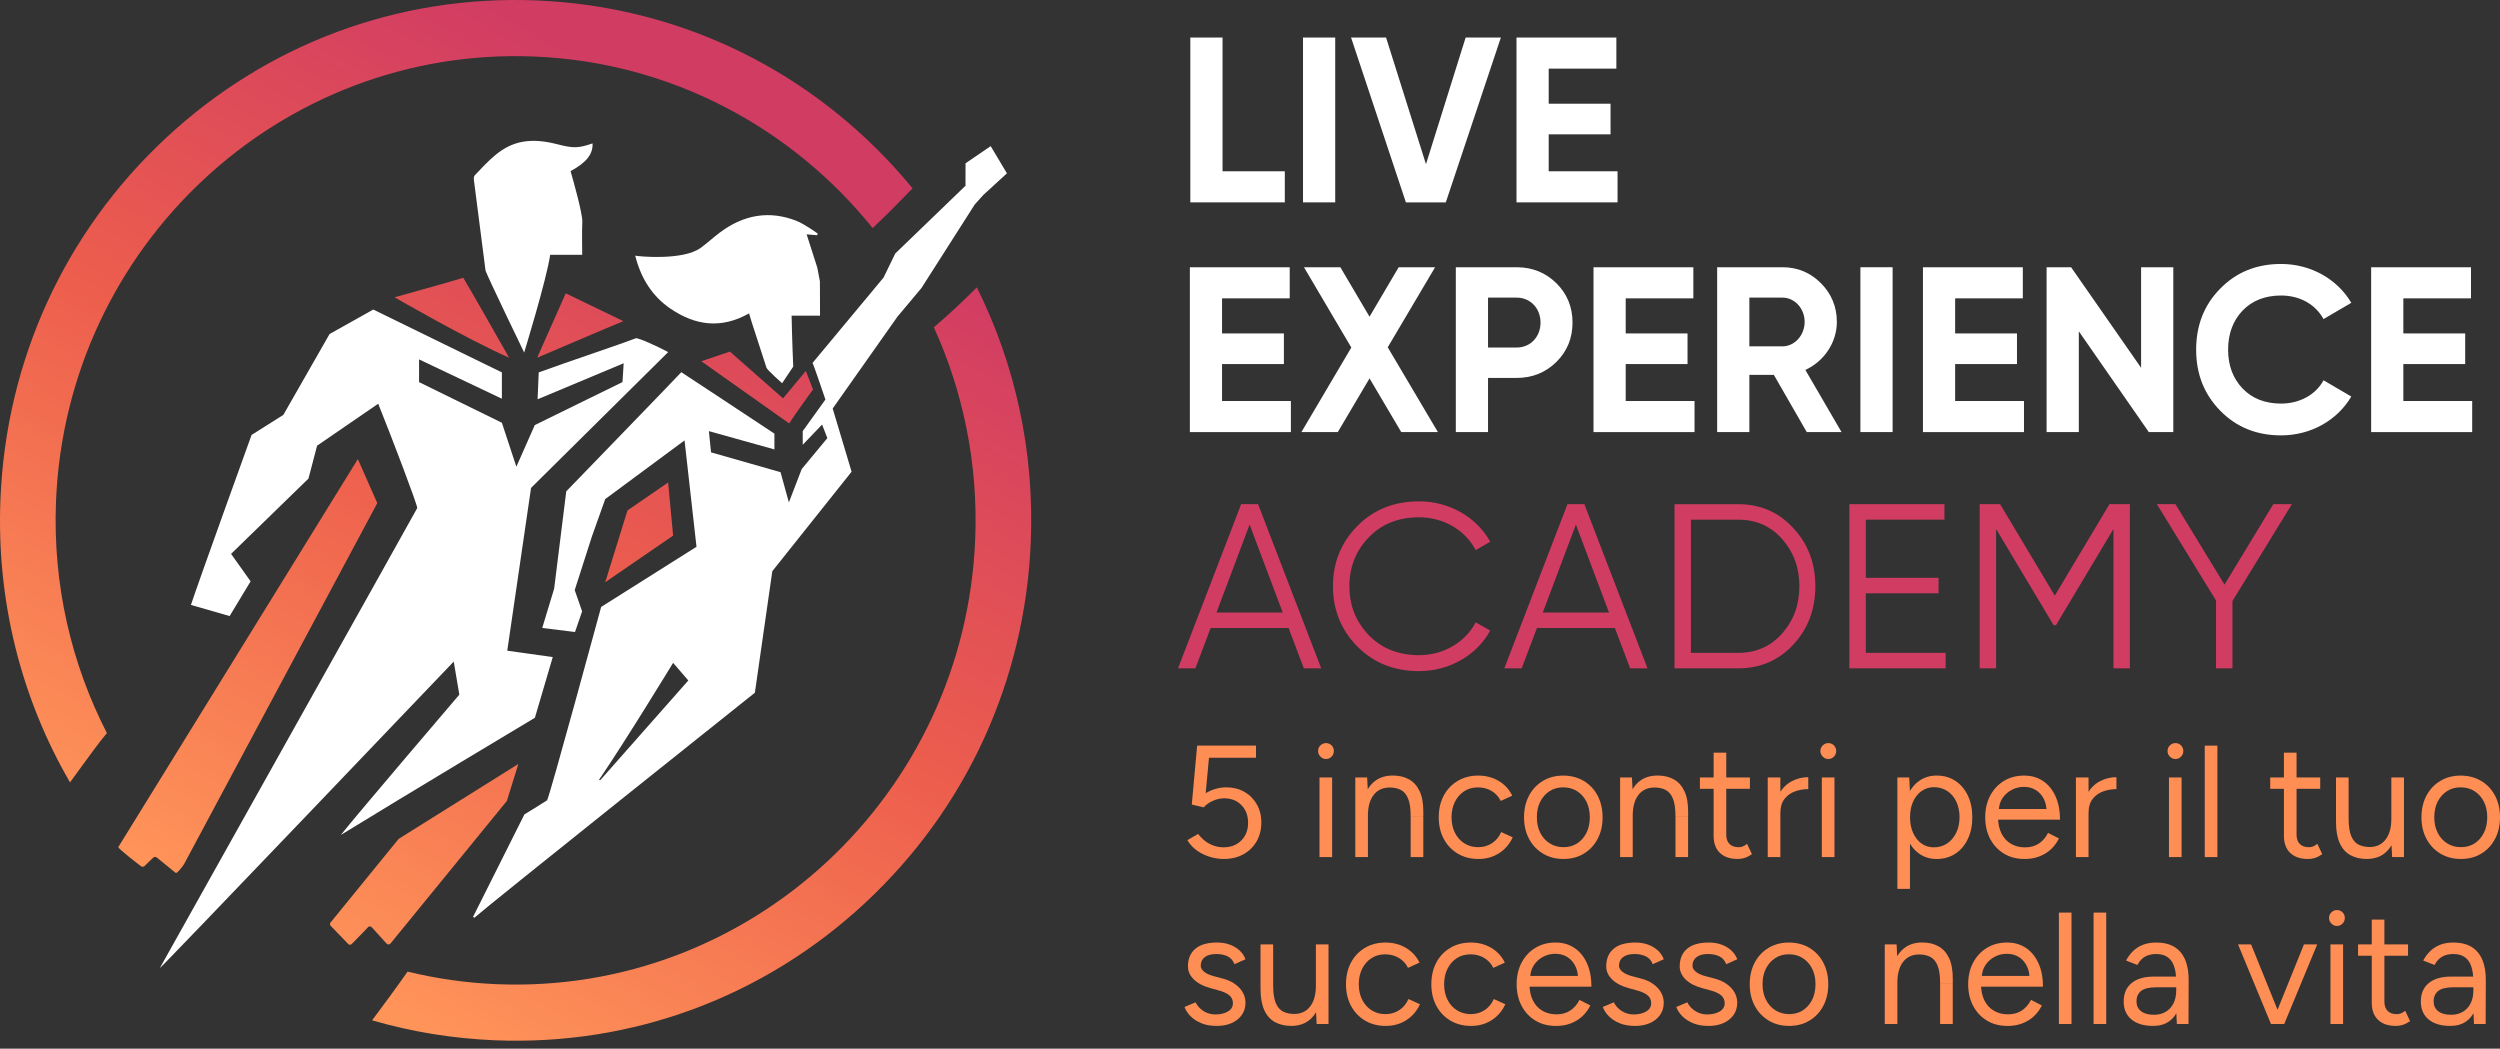 <?xml version="1.0" encoding="UTF-8"?> <svg xmlns="http://www.w3.org/2000/svg" width="267" height="112" viewBox="0 0 267 112" fill="none"><rect x="0" y="0" width="267" height="112" fill="#333333" stroke="none"/><path d="M63.284 15.316C61.761 15.832 61.269 15.852 59.544 15.412C58.319 15.099 57.091 14.918 55.821 15.142C53.567 15.539 52.182 17.188 50.711 18.715C50.612 18.817 50.585 19.045 50.61 19.204L51.857 28.909C52.199 29.833 55.981 37.65 55.981 37.65C55.981 37.65 58.387 29.813 58.761 27.21H62.179C62.179 25.994 62.14 24.841 62.191 23.694C62.231 22.837 61.222 19.254 60.937 18.278C62.649 17.344 63.338 16.458 63.284 15.316Z" fill="white"></path><path d="M71.637 32.984C74.228 34.737 76.979 35.172 79.998 33.471C80.278 34.479 81.246 37.317 81.861 39.272C81.942 39.53 83.531 40.928 83.531 40.928L84.717 39.153C84.717 39.153 84.587 36.135 84.543 33.712H87.579C87.579 32.438 87.567 30.046 87.567 30.046L87.289 28.589C87.289 28.589 86.555 26.287 86.149 25.028C86.614 25.067 86.939 25.095 87.261 25.122C87.286 25.062 87.333 24.943 87.333 24.943C87.333 24.943 85.894 23.915 85.096 23.6C82.146 22.428 79.398 22.947 76.881 24.834C76.174 25.363 75.527 25.974 74.809 26.488C72.912 27.846 68.158 27.387 67.841 27.302C68.451 29.733 69.664 31.648 71.637 32.987V32.984Z" fill="white"></path><path d="M71.356 37.603C70.407 37.079 68.138 36.038 67.904 36.13C66.369 36.729 60.697 38.616 57.536 39.771L57.415 42.644L66.608 38.795L66.482 40.806L57.115 45.398L55.147 49.846L53.601 45.15L44.756 40.811V38.383L53.601 42.584V39.773L49.893 37.961L39.864 33.059L35.199 35.673L30.261 44.31L26.868 46.451C26.868 46.451 21.176 62.197 20.392 64.606C21.983 65.066 24.523 65.796 24.523 65.796L26.764 62.088L24.678 59.155L32.943 51.114L33.865 47.598C33.865 47.598 38.184 44.628 40.393 43.118C41.825 46.669 44.65 54.094 44.559 54.263C43.936 55.438 17.382 102.791 17.07 103.39C17.163 103.437 48.459 70.655 48.459 70.655L49.057 74.187C49.057 74.187 38.159 86.946 36.397 89.176C42.977 85.125 57.127 76.657 57.127 76.657L59.034 70.176L54.175 69.496L56.716 52.108C63.357 45.537 71.064 37.911 71.364 37.6L71.356 37.603Z" fill="white"></path><path d="M105.807 15.606L103.12 17.439L103.115 19.838L95.613 27.074L94.363 29.647L86.777 38.763C86.853 38.82 88.155 42.669 88.155 42.669L85.731 46.044V47.504L87.798 45.341L88.361 46.791L85.623 50.094L84.252 53.657L83.362 50.429L75.938 48.311L75.709 46.044L82.707 47.998V46.312C79.661 44.298 73.48 40.208 72.762 39.751C72.54 40.024 60.476 52.475 60.476 52.475L59.184 62.868L57.912 67.065L61.411 67.499L62.169 65.296L61.379 63.022L63.212 57.308L64.637 53.302L73.109 47.035L74.386 58.395L64.204 64.82C64.204 64.82 58.633 85.337 58.424 85.476C57.632 85.997 56.008 86.976 56.008 86.976L50.523 97.919C50.523 97.919 50.612 97.986 50.654 98.021C52.371 96.501 80.621 73.981 80.621 73.981L82.483 61.003L90.95 50.38L88.93 43.63C91.722 39.679 95.856 33.809 95.856 33.809L98.41 30.764L104.097 21.847L105.012 20.828L107.539 18.512L105.809 15.614L105.807 15.606ZM73.512 72.674C73.512 72.674 67.25 79.769 64.115 83.313C64.108 83.32 64.079 83.31 63.965 83.3C66.896 78.994 71.888 70.792 71.888 70.792L73.515 72.677L73.512 72.674Z" fill="white"></path><path d="M93.196 24.36C94.66 22.986 96.068 21.559 97.463 20.116C96.843 19.358 96.201 18.616 95.536 17.888C85.561 6.977 71.974 0.642 57.28 0.046C42.583 -0.55 28.536 4.665 17.727 14.732C6.915 24.797 0.639 38.51 0.046 53.342C-0.383 64.09 2.218 74.492 7.476 83.559C7.914 82.948 8.357 82.339 8.807 81.736C9.654 80.606 10.481 79.394 11.416 78.294C7.626 70.909 5.626 62.468 5.98 53.583C7.07 26.267 29.975 4.936 57.041 6.036C71.696 6.629 84.606 13.684 93.199 24.36H93.196Z" fill="url(#paint0_linear_304_7423)"></path><path d="M99.734 34.953C102.861 41.822 104.475 49.51 104.153 57.566C103.065 84.882 80.16 106.211 53.094 105.113C49.807 104.979 46.611 104.52 43.528 103.768C42.308 105.518 41.038 107.229 39.781 108.915C39.766 108.933 39.751 108.95 39.739 108.97C43.961 110.197 48.358 110.919 52.858 111.103C67.555 111.699 81.602 106.484 92.411 96.417C103.22 86.35 109.5 72.637 110.09 57.807C110.469 48.264 108.461 38.996 104.328 30.692C102.849 32.165 101.326 33.605 99.736 34.953H99.734Z" fill="url(#paint1_linear_304_7423)"></path><path d="M57.369 38.206C57.369 38.206 65.356 34.782 66.573 34.3C64.612 33.347 60.42 31.328 60.42 31.328L57.366 38.206H57.369Z" fill="url(#paint2_linear_304_7423)"></path><path d="M49.475 29.666C47.728 30.2 42.751 31.578 42.138 31.75C42.372 31.879 49.657 36.111 54.377 38.206C54.214 37.898 49.51 29.657 49.475 29.666Z" fill="url(#paint3_linear_304_7423)"></path><path d="M42.549 89.625L35.305 98.52C35.219 98.627 35.224 98.781 35.32 98.88C35.723 99.3 36.757 100.375 37.185 100.817C37.288 100.927 37.46 100.927 37.566 100.817C38.538 99.834 39.06 99.288 39.308 99.022C39.414 98.908 39.594 98.91 39.7 99.027L41.294 100.783C41.392 100.892 41.562 100.899 41.67 100.8C41.685 100.785 41.707 100.76 41.722 100.745L54.133 85.54L55.361 81.589L42.625 89.561C42.598 89.578 42.573 89.6 42.551 89.625H42.549Z" fill="url(#paint4_linear_304_7423)"></path><path d="M18.763 93.223L16.745 91.584C16.629 91.49 16.465 91.498 16.359 91.602L15.441 92.488C15.34 92.585 15.185 92.598 15.069 92.518C14.941 92.429 12.555 90.596 12.638 90.462L38.218 49.029L40.295 53.732L19.661 92.282C19.572 92.441 18.903 93.338 18.763 93.223Z" fill="url(#paint5_linear_304_7423)"></path><path d="M86.831 41.596L86.066 39.614L83.627 42.545L77.953 37.548C77.953 37.548 75.983 38.204 74.897 38.579C78.091 40.841 81.187 43.031 84.284 45.224C84.961 44.159 86.831 41.596 86.831 41.596Z" fill="url(#paint6_linear_304_7423)"></path><path d="M71.357 51.527L67.014 54.512L64.637 62.182L71.888 57.203L71.357 51.527Z" fill="url(#paint7_linear_304_7423)"></path><path d="M130.515 42.828H137.867V46.148H127.078V28.544H137.742V31.864H130.515V35.611H137.119V38.882H130.515V42.83V42.828Z" fill="white"></path><path d="M153.566 46.145H149.653L146.265 40.411L142.877 46.145H138.99L144.321 37.116L139.263 28.541H143.15L146.265 33.823L149.38 28.541H153.268L148.209 37.091L153.566 46.145Z" fill="white"></path><path d="M161.988 28.541C163.658 28.541 165.078 29.12 166.225 30.252C167.371 31.385 167.945 32.793 167.945 34.452C167.945 36.111 167.371 37.521 166.225 38.651C165.078 39.783 163.658 40.362 161.988 40.362H158.922V46.145H155.482V28.541H161.985H161.988ZM161.988 37.116C163.459 37.116 164.529 35.959 164.529 34.452C164.529 32.944 163.459 31.787 161.988 31.787H158.922V37.119H161.988V37.116Z" fill="white"></path><path d="M173.624 42.828H180.976V46.148H170.187V28.544H180.85V31.864H173.624V35.611H180.228V38.882H173.624V42.83V42.828Z" fill="white"></path><path d="M192.961 46.145L189.447 40.034H186.831V46.145H183.392V28.541H190.37C191.989 28.541 193.359 29.12 194.481 30.252C195.603 31.385 196.176 32.768 196.176 34.377C196.176 36.565 194.831 38.576 192.813 39.508L196.676 46.148H192.963L192.961 46.145ZM186.831 31.785V36.99H190.37C191.666 36.99 192.737 35.807 192.737 34.375C192.737 32.942 191.666 31.785 190.37 31.785H186.831Z" fill="white"></path><path d="M198.691 28.541H202.131V46.145H198.691V28.541Z" fill="white"></path><path d="M208.809 42.828H216.161V46.148H205.372V28.544H216.036V31.864H208.809V35.611H215.413V38.882H208.809V42.83V42.828Z" fill="white"></path><path d="M228.668 28.541H232.108V46.145H229.492L222.017 35.383V46.145H218.577V28.541H221.193L228.668 39.279V28.541Z" fill="white"></path><path d="M237.115 43.858C235.395 42.098 234.549 39.935 234.549 37.345C234.549 34.755 235.395 32.567 237.115 30.831C238.835 29.07 241.003 28.191 243.619 28.191C246.783 28.191 249.625 29.8 251.118 32.341L248.153 34.077C247.282 32.492 245.612 31.561 243.619 31.561C241.923 31.561 240.553 32.09 239.507 33.17C238.486 34.251 237.962 35.634 237.962 37.345C237.962 39.056 238.486 40.412 239.507 41.494C240.553 42.575 241.923 43.103 243.619 43.103C245.612 43.103 247.332 42.147 248.153 40.613L251.118 42.349C249.622 44.889 246.807 46.498 243.619 46.498C241.003 46.498 238.835 45.619 237.115 43.858Z" fill="white"></path><path d="M256.677 42.828H264.029V46.148H253.239V28.544H263.903V31.864H256.677V35.611H263.281V38.882H256.677V42.83V42.828Z" fill="white"></path><path d="M130.565 18.293H137.218V21.613H127.127V4.009H130.567V18.293H130.565Z" fill="white"></path><path d="M139.162 4.009H142.601V21.613H139.162V4.009Z" fill="white"></path><path d="M150.15 21.613L144.294 4.009H148.032L152.294 17.538L156.531 4.009H160.293L154.412 21.613H150.15Z" fill="white"></path><path d="M165.401 18.293H172.753V21.613H161.963V4.009H172.627V7.329H165.401V11.077H172.005V14.347H165.401V18.296V18.293Z" fill="white"></path><path d="M139.25 71.378L137.621 67.07H129.297L127.668 71.378H125.813L132.557 53.844H134.361L141.105 71.378H139.25ZM129.925 65.416H136.994L133.458 56.022L129.922 65.416H129.925Z" fill="#D13C63"></path><path d="M144.968 69.049C143.238 67.296 142.36 65.14 142.36 62.61C142.36 60.079 143.238 57.926 144.968 56.173C146.698 54.42 148.905 53.543 151.562 53.543C154.795 53.543 157.679 55.222 159.158 57.852L157.603 58.753C156.501 56.625 154.168 55.247 151.562 55.247C149.382 55.247 147.576 55.947 146.198 57.375C144.82 58.803 144.117 60.531 144.117 62.61C144.117 64.688 144.818 66.416 146.198 67.844C147.579 69.272 149.382 69.972 151.562 69.972C154.17 69.972 156.501 68.594 157.603 66.466L159.158 67.343C157.728 69.972 154.795 71.676 151.562 71.676C148.905 71.676 146.698 70.799 144.968 69.046V69.049Z" fill="#D13C63"></path><path d="M174.099 71.378L172.47 67.07H164.146L162.517 71.378H160.662L167.406 53.844H169.209L175.954 71.378H174.099ZM164.773 65.416H171.842L168.306 56.022L164.771 65.416H164.773Z" fill="#D13C63"></path><path d="M185.606 53.844C187.988 53.844 189.969 54.695 191.521 56.399C193.101 58.078 193.879 60.156 193.879 62.612C193.879 65.068 193.101 67.147 191.521 68.85C189.966 70.529 187.986 71.38 185.606 71.38H178.837V53.846H185.606V53.844ZM185.606 69.727C187.535 69.727 189.09 69.051 190.318 67.673C191.546 66.295 192.173 64.616 192.173 62.612C192.173 60.608 191.546 58.929 190.318 57.551C189.09 56.173 187.535 55.498 185.606 55.498H180.592V69.727H185.606Z" fill="#D13C63"></path><path d="M199.269 69.724H207.793V71.378H197.515V53.844H207.667V55.498H199.269V61.711H207.04V63.364H199.269V69.727V69.724Z" fill="#D13C63"></path><path d="M227.472 53.844V71.378H225.718V56.498L219.576 66.769H219.326L213.184 56.498V71.378H211.43V53.844H213.61L219.451 63.613L225.292 53.844H227.472Z" fill="#D13C63"></path><path d="M244.77 53.844L238.426 64.189V71.378H236.672V64.139L230.356 53.844H232.337L237.575 62.436L242.789 53.844H244.77Z" fill="#D13C63"></path><path d="M130.7 91.739C130.227 91.739 129.747 91.666 129.26 91.525C128.773 91.383 128.31 91.165 127.88 90.869C127.447 90.574 127.09 90.196 126.81 89.73L127.956 89.067C128.35 89.566 128.776 89.928 129.236 90.154C129.696 90.38 130.173 90.494 130.668 90.494C131.443 90.494 132.075 90.254 132.562 89.772C133.049 89.29 133.296 88.659 133.296 87.877C133.296 87.095 133.059 86.476 132.587 85.99C132.114 85.503 131.497 85.26 130.734 85.26C130.318 85.26 129.91 85.354 129.504 85.54C129.1 85.727 128.785 85.957 128.561 86.228L127.282 85.923L127.855 79.632H134.139V80.924H129.12L128.766 84.716C129.081 84.522 129.428 84.371 129.809 84.256C130.19 84.142 130.579 84.088 130.97 84.088C131.689 84.088 132.329 84.246 132.89 84.564C133.451 84.882 133.893 85.324 134.221 85.89C134.545 86.457 134.71 87.11 134.71 87.845C134.71 88.58 134.538 89.293 134.196 89.876C133.854 90.46 133.382 90.916 132.781 91.244C132.181 91.572 131.487 91.739 130.7 91.739Z" fill="#FF8E55"></path><path d="M141.615 81.063C141.391 81.063 141.194 80.978 141.024 80.807C140.854 80.636 140.771 80.44 140.771 80.211C140.771 79.973 140.854 79.772 141.024 79.608C141.192 79.444 141.388 79.362 141.615 79.362C141.841 79.362 142.05 79.444 142.213 79.608C142.375 79.772 142.456 79.973 142.456 80.211C142.456 80.45 142.375 80.636 142.213 80.807C142.05 80.976 141.851 81.063 141.615 81.063ZM140.923 91.535V83.035H142.272V91.535H140.923Z" fill="#FF8E55"></path><path d="M144.747 91.535V83.034H146.009L146.093 84.599V91.535H144.744H144.747ZM150.659 87.182C150.659 86.342 150.564 85.701 150.374 85.26C150.182 84.817 149.919 84.514 149.582 84.351C149.245 84.187 148.863 84.105 148.435 84.105C147.695 84.105 147.119 84.368 146.708 84.894C146.297 85.421 146.093 86.166 146.093 87.129H145.436C145.436 86.235 145.564 85.463 145.825 84.817C146.083 84.172 146.459 83.678 146.954 83.337C147.449 82.997 148.044 82.828 148.74 82.828C149.437 82.828 149.978 82.963 150.468 83.228C150.957 83.494 151.339 83.916 151.614 84.495C151.89 85.073 152.02 85.833 152.01 86.772V87.179H150.662L150.659 87.182ZM150.659 91.535V87.182H152.008V91.535H150.659Z" fill="#FF8E55"></path><path d="M157.903 91.739C157.071 91.739 156.336 91.55 155.696 91.17C155.056 90.79 154.557 90.266 154.197 89.598C153.838 88.93 153.658 88.16 153.658 87.286C153.658 86.412 153.836 85.642 154.19 84.974C154.544 84.306 155.041 83.782 155.681 83.402C156.321 83.022 157.052 82.833 157.871 82.833C158.69 82.833 159.404 83.02 160.044 83.395C160.683 83.77 161.173 84.296 161.51 84.977L160.28 85.538C160.056 85.083 159.729 84.731 159.303 84.475C158.875 84.219 158.388 84.093 157.836 84.093C157.285 84.093 156.801 84.229 156.38 84.5C155.959 84.773 155.627 85.148 155.386 85.63C155.145 86.111 155.024 86.665 155.024 87.286C155.024 87.907 155.145 88.463 155.386 88.942C155.627 89.424 155.964 89.802 156.397 90.072C156.83 90.345 157.32 90.479 157.871 90.479C158.422 90.479 158.912 90.338 159.345 90.055C159.778 89.772 160.105 89.374 160.329 88.865L161.559 89.427C161.222 90.152 160.735 90.718 160.093 91.128C159.453 91.535 158.722 91.739 157.903 91.739Z" fill="#FF8E55"></path><path d="M166.98 91.739C166.161 91.739 165.432 91.55 164.798 91.17C164.163 90.79 163.666 90.266 163.306 89.598C162.947 88.93 162.768 88.16 162.768 87.286C162.768 86.412 162.945 85.642 163.299 84.974C163.653 84.306 164.148 83.782 164.78 83.402C165.415 83.022 166.136 82.833 166.946 82.833C167.755 82.833 168.51 83.025 169.143 83.402C169.778 83.782 170.272 84.306 170.624 84.974C170.978 85.642 171.156 86.414 171.156 87.286C171.156 88.158 170.978 88.93 170.624 89.598C170.27 90.266 169.78 90.79 169.15 91.17C168.52 91.55 167.797 91.739 166.978 91.739H166.98ZM166.98 90.479C167.541 90.479 168.031 90.343 168.446 90.072C168.862 89.802 169.19 89.427 169.431 88.95C169.672 88.473 169.792 87.919 169.792 87.284C169.792 86.648 169.672 86.094 169.431 85.617C169.19 85.14 168.855 84.768 168.429 84.495C168.004 84.224 167.509 84.088 166.948 84.088C166.387 84.088 165.912 84.224 165.491 84.495C165.071 84.768 164.738 85.14 164.497 85.617C164.256 86.094 164.136 86.648 164.136 87.284C164.136 87.919 164.256 88.46 164.497 88.94C164.738 89.422 165.076 89.799 165.509 90.07C165.942 90.343 166.431 90.477 166.982 90.477L166.98 90.479Z" fill="#FF8E55"></path><path d="M173.028 91.535V83.034H174.29L174.374 84.599V91.535H173.026H173.028ZM178.941 87.182C178.941 86.342 178.845 85.701 178.655 85.26C178.463 84.817 178.2 84.514 177.863 84.351C177.526 84.187 177.145 84.105 176.716 84.105C175.976 84.105 175.4 84.368 174.989 84.894C174.578 85.421 174.374 86.166 174.374 87.129H173.717C173.717 86.235 173.845 85.463 174.106 84.817C174.364 84.172 174.741 83.678 175.235 83.337C175.73 82.997 176.325 82.828 177.022 82.828C177.718 82.828 178.259 82.963 178.749 83.228C179.238 83.494 179.62 83.916 179.895 84.495C180.171 85.073 180.301 85.833 180.292 86.772V87.179H178.943L178.941 87.182ZM178.941 91.535V87.182H180.289V91.535H178.941Z" fill="#FF8E55"></path><path d="M181.551 84.242V83.035H186.891V84.242H181.551ZM185.594 91.739C184.775 91.739 184.14 91.522 183.689 91.093C183.239 90.663 183.015 90.055 183.015 89.275V80.385H184.364V89.141C184.364 89.571 184.479 89.903 184.708 90.134C184.937 90.368 185.262 90.482 185.678 90.482C185.813 90.482 185.943 90.462 186.074 90.422C186.202 90.383 186.374 90.283 186.588 90.124L187.11 91.229C186.817 91.423 186.554 91.555 186.317 91.629C186.081 91.704 185.84 91.739 185.594 91.739Z" fill="#FF8E55"></path><path d="M188.795 91.535V83.035H190.143V91.535H188.795ZM189.536 86.928C189.536 86.01 189.71 85.265 190.057 84.693C190.404 84.122 190.852 83.695 191.396 83.419C191.939 83.141 192.515 83.002 193.123 83.002V84.276C192.628 84.276 192.154 84.358 191.701 84.522C191.246 84.686 190.872 84.957 190.581 85.329C190.288 85.704 190.143 86.213 190.143 86.859L189.538 86.926L189.536 86.928Z" fill="#FF8E55"></path><path d="M195.264 81.063C195.04 81.063 194.843 80.978 194.673 80.807C194.503 80.636 194.42 80.44 194.42 80.211C194.42 79.973 194.503 79.772 194.673 79.608C194.84 79.444 195.037 79.362 195.264 79.362C195.49 79.362 195.699 79.444 195.862 79.608C196.024 79.772 196.105 79.973 196.105 80.211C196.105 80.45 196.024 80.636 195.862 80.807C195.699 80.976 195.5 81.063 195.264 81.063ZM194.572 91.535V83.035H195.921V91.535H194.572Z" fill="#FF8E55"></path><path d="M202.64 94.934V83.035H203.903L203.986 84.599V94.934H202.638H202.64ZM206.836 91.739C206.127 91.739 205.507 91.552 204.975 91.177C204.442 90.802 204.028 90.278 203.738 89.605C203.445 88.932 203.3 88.158 203.3 87.286C203.3 86.414 203.445 85.625 203.738 84.957C204.031 84.289 204.442 83.767 204.975 83.392C205.509 83.017 206.129 82.831 206.836 82.831C207.589 82.831 208.25 83.017 208.824 83.392C209.397 83.767 209.842 84.289 210.162 84.957C210.482 85.625 210.642 86.402 210.642 87.286C210.642 88.17 210.482 88.932 210.162 89.605C209.842 90.281 209.395 90.805 208.824 91.177C208.25 91.552 207.589 91.739 206.836 91.739ZM206.533 90.497C207.06 90.497 207.529 90.36 207.94 90.09C208.351 89.819 208.676 89.439 208.917 88.95C209.158 88.463 209.279 87.907 209.279 87.284C209.279 86.66 209.163 86.104 208.934 85.617C208.703 85.13 208.381 84.751 207.965 84.477C207.549 84.207 207.077 84.07 206.55 84.07C206.056 84.07 205.615 84.207 205.229 84.477C204.843 84.751 204.537 85.128 204.318 85.617C204.099 86.104 203.991 86.66 203.991 87.284C203.991 87.907 204.099 88.463 204.318 88.95C204.537 89.436 204.838 89.817 205.219 90.09C205.6 90.363 206.038 90.497 206.533 90.497Z" fill="#FF8E55"></path><path d="M216.2 91.739C215.381 91.739 214.655 91.55 214.028 91.17C213.398 90.79 212.908 90.266 212.554 89.598C212.2 88.93 212.022 88.16 212.022 87.286C212.022 86.412 212.2 85.642 212.554 84.974C212.908 84.306 213.395 83.782 214.02 83.402C214.643 83.022 215.359 82.833 216.168 82.833C216.978 82.833 217.635 83.03 218.206 83.419C218.779 83.809 219.222 84.358 219.537 85.061C219.852 85.764 220.009 86.591 220.009 87.542H213.053L213.391 87.254C213.391 87.934 213.511 88.518 213.752 89.004C213.993 89.491 214.333 89.864 214.771 90.117C215.209 90.373 215.708 90.499 216.269 90.499C216.865 90.499 217.367 90.358 217.778 90.075C218.189 89.792 218.503 89.417 218.73 88.952L219.891 89.548C219.677 89.99 219.394 90.375 219.04 90.705C218.686 91.033 218.27 91.289 217.792 91.47C217.315 91.652 216.784 91.741 216.2 91.741V91.739ZM213.472 86.673L213.117 86.402H218.929L218.575 86.69C218.575 86.146 218.469 85.677 218.255 85.279C218.041 84.882 217.755 84.577 217.396 84.361C217.037 84.145 216.621 84.038 216.149 84.038C215.676 84.038 215.253 84.145 214.842 84.361C214.431 84.577 214.102 84.88 213.848 85.269C213.595 85.659 213.469 86.129 213.469 86.673H213.472Z" fill="#FF8E55"></path><path d="M221.707 91.535V83.035H223.055V91.535H221.707ZM222.448 86.928C222.448 86.01 222.622 85.265 222.969 84.693C223.316 84.122 223.764 83.695 224.308 83.419C224.852 83.141 225.427 83.002 226.035 83.002V84.276C225.541 84.276 225.066 84.358 224.613 84.522C224.158 84.686 223.784 84.957 223.493 85.329C223.201 85.704 223.055 86.213 223.055 86.859L222.45 86.926L222.448 86.928Z" fill="#FF8E55"></path><path d="M232.337 81.063C232.113 81.063 231.916 80.978 231.746 80.807C231.577 80.636 231.493 80.44 231.493 80.211C231.493 79.973 231.577 79.772 231.746 79.608C231.914 79.444 232.111 79.362 232.337 79.362C232.563 79.362 232.772 79.444 232.935 79.608C233.097 79.772 233.178 79.973 233.178 80.211C233.178 80.45 233.097 80.636 232.935 80.807C232.772 80.976 232.573 81.063 232.337 81.063ZM231.645 91.535V83.035H232.994V91.535H231.645Z" fill="#FF8E55"></path><path d="M235.469 91.535V79.635H236.817V91.535H235.469Z" fill="#FF8E55"></path><path d="M242.459 84.242V83.035H247.799V84.242H242.459ZM246.502 91.739C245.683 91.739 245.048 91.522 244.598 91.093C244.147 90.663 243.923 90.055 243.923 89.275V80.385H245.272V89.141C245.272 89.571 245.387 89.903 245.616 90.134C245.845 90.368 246.17 90.482 246.586 90.482C246.721 90.482 246.852 90.462 246.982 90.422C247.11 90.383 247.282 90.283 247.496 90.124L248.018 91.229C247.725 91.423 247.462 91.555 247.226 91.629C246.989 91.704 246.748 91.739 246.502 91.739Z" fill="#FF8E55"></path><path d="M249.484 87.385V83.032H250.832V87.385H249.484ZM250.832 87.385C250.832 88.225 250.928 88.865 251.117 89.307C251.309 89.749 251.575 90.052 251.917 90.216C252.259 90.38 252.645 90.462 253.071 90.462C253.802 90.462 254.37 90.196 254.781 89.662C255.192 89.131 255.396 88.388 255.396 87.435H256.053C256.053 88.331 255.923 89.101 255.667 89.747C255.409 90.392 255.035 90.887 254.547 91.227C254.06 91.567 253.46 91.736 252.754 91.736C252.102 91.736 251.531 91.602 251.036 91.336C250.542 91.07 250.16 90.646 249.89 90.062C249.621 89.479 249.486 88.721 249.486 87.793V87.385H250.834H250.832ZM255.48 91.532L255.396 89.968V83.032H256.745V91.532H255.482H255.48Z" fill="#FF8E55"></path><path d="M262.825 91.739C262.006 91.739 261.277 91.55 260.642 91.17C260.008 90.79 259.511 90.266 259.151 89.598C258.792 88.93 258.613 88.16 258.613 87.286C258.613 86.412 258.79 85.642 259.144 84.974C259.498 84.306 259.993 83.782 260.625 83.402C261.26 83.022 261.981 82.833 262.791 82.833C263.6 82.833 264.355 83.025 264.988 83.402C265.623 83.782 266.117 84.306 266.469 84.974C266.823 85.642 267 86.414 267 87.286C267 88.158 266.823 88.93 266.469 89.598C266.115 90.266 265.625 90.79 264.995 91.17C264.365 91.55 263.642 91.739 262.823 91.739H262.825ZM262.825 90.479C263.386 90.479 263.876 90.343 264.291 90.072C264.707 89.802 265.035 89.427 265.276 88.95C265.517 88.473 265.637 87.919 265.637 87.284C265.637 86.648 265.517 86.094 265.276 85.617C265.035 85.14 264.7 84.768 264.274 84.495C263.849 84.224 263.354 84.088 262.793 84.088C262.232 84.088 261.757 84.224 261.336 84.495C260.916 84.768 260.583 85.14 260.342 85.617C260.101 86.094 259.981 86.648 259.981 87.284C259.981 87.919 260.101 88.46 260.342 88.94C260.583 89.422 260.921 89.799 261.354 90.07C261.787 90.343 262.276 90.477 262.827 90.477L262.825 90.479Z" fill="#FF8E55"></path><path d="M129.942 109.568C129.324 109.568 128.785 109.474 128.325 109.288C127.865 109.102 127.481 108.853 127.171 108.548C126.861 108.242 126.64 107.907 126.507 107.544L127.685 107.05C127.877 107.435 128.163 107.748 128.544 107.987C128.926 108.225 129.346 108.344 129.806 108.344C130.333 108.344 130.778 108.24 131.138 108.029C131.497 107.82 131.676 107.522 131.676 107.137C131.676 106.787 131.544 106.502 131.28 106.288C131.017 106.072 130.626 105.896 130.109 105.762L129.3 105.54C128.537 105.337 127.941 105.029 127.513 104.614C127.085 104.2 126.873 103.733 126.873 103.211C126.873 102.407 127.134 101.781 127.656 101.334C128.178 100.887 128.955 100.663 129.988 100.663C130.483 100.663 130.931 100.738 131.337 100.884C131.74 101.031 132.09 101.239 132.38 101.505C132.673 101.771 132.885 102.086 133.02 102.449L131.841 102.975C131.696 102.59 131.455 102.312 131.118 102.143C130.781 101.974 130.37 101.888 129.888 101.888C129.371 101.888 128.967 101.997 128.675 102.218C128.382 102.439 128.237 102.747 128.237 103.144C128.237 103.37 128.357 103.584 128.598 103.782C128.839 103.981 129.196 104.142 129.669 104.267L130.51 104.488C131.061 104.624 131.521 104.825 131.89 105.091C132.262 105.357 132.543 105.66 132.732 106C132.924 106.34 133.017 106.703 133.017 107.088C133.017 107.597 132.882 108.039 132.614 108.414C132.343 108.789 131.979 109.074 131.519 109.273C131.059 109.472 130.53 109.571 129.937 109.571L129.942 109.568Z" fill="#FF8E55"></path><path d="M134.624 105.215V100.862H135.972V105.215H134.624ZM135.972 105.215C135.972 106.054 136.068 106.695 136.258 107.137C136.45 107.579 136.715 107.882 137.057 108.046C137.4 108.21 137.786 108.292 138.211 108.292C138.942 108.292 139.511 108.026 139.922 107.492C140.332 106.961 140.537 106.218 140.537 105.265H141.194C141.194 106.161 141.063 106.931 140.807 107.577C140.549 108.222 140.175 108.717 139.688 109.057C139.201 109.397 138.6 109.566 137.894 109.566C137.242 109.566 136.671 109.432 136.177 109.166C135.682 108.9 135.301 108.476 135.03 107.892C134.762 107.309 134.626 106.551 134.626 105.622V105.215H135.975H135.972ZM140.62 109.362L140.537 107.798V100.862H141.885V109.362H140.623H140.62Z" fill="#FF8E55"></path><path d="M147.997 109.568C147.165 109.568 146.43 109.38 145.79 109C145.15 108.62 144.651 108.096 144.291 107.428C143.932 106.76 143.752 105.99 143.752 105.116C143.752 104.242 143.93 103.472 144.284 102.804C144.638 102.136 145.135 101.612 145.775 101.232C146.415 100.852 147.146 100.663 147.965 100.663C148.784 100.663 149.498 100.85 150.138 101.225C150.777 101.6 151.267 102.126 151.604 102.806L150.374 103.368C150.15 102.916 149.823 102.561 149.397 102.305C148.969 102.049 148.482 101.922 147.93 101.922C147.379 101.922 146.895 102.059 146.474 102.33C146.053 102.603 145.721 102.978 145.48 103.46C145.239 103.941 145.118 104.495 145.118 105.116C145.118 105.737 145.239 106.293 145.48 106.772C145.721 107.254 146.058 107.631 146.491 107.902C146.924 108.175 147.414 108.309 147.965 108.309C148.516 108.309 149.006 108.168 149.439 107.885C149.872 107.602 150.199 107.204 150.423 106.695L151.653 107.256C151.316 107.982 150.829 108.548 150.187 108.957C149.547 109.365 148.816 109.568 147.997 109.568Z" fill="#FF8E55"></path><path d="M157.111 109.568C156.279 109.568 155.544 109.38 154.904 109C154.264 108.62 153.765 108.096 153.406 107.428C153.046 106.76 152.867 105.99 152.867 105.116C152.867 104.242 153.044 103.472 153.398 102.804C153.752 102.136 154.25 101.612 154.889 101.232C155.529 100.852 156.26 100.663 157.079 100.663C157.898 100.663 158.612 100.85 159.252 101.225C159.891 101.6 160.381 102.126 160.718 102.806L159.488 103.368C159.264 102.916 158.937 102.561 158.511 102.305C158.083 102.049 157.596 101.922 157.045 101.922C156.494 101.922 156.009 102.059 155.588 102.33C155.167 102.603 154.835 102.978 154.594 103.46C154.353 103.941 154.232 104.495 154.232 105.116C154.232 105.737 154.353 106.293 154.594 106.772C154.835 107.254 155.172 107.631 155.605 107.902C156.038 108.175 156.528 108.309 157.079 108.309C157.63 108.309 158.12 108.168 158.553 107.885C158.986 107.602 159.313 107.204 159.537 106.695L160.767 107.256C160.43 107.982 159.943 108.548 159.301 108.957C158.661 109.365 157.93 109.568 157.111 109.568Z" fill="#FF8E55"></path><path d="M166.156 109.568C165.337 109.568 164.611 109.38 163.983 109C163.353 108.62 162.864 108.096 162.51 107.428C162.155 106.76 161.978 105.99 161.978 105.116C161.978 104.242 162.155 103.472 162.51 102.804C162.864 102.136 163.351 101.612 163.976 101.232C164.601 100.852 165.315 100.663 166.124 100.663C166.934 100.663 167.59 100.86 168.161 101.249C168.735 101.639 169.178 102.188 169.492 102.891C169.807 103.594 169.965 104.421 169.965 105.374H163.009L163.346 105.086C163.346 105.766 163.467 106.35 163.708 106.837C163.949 107.323 164.288 107.696 164.726 107.949C165.164 108.205 165.664 108.332 166.225 108.332C166.82 108.332 167.322 108.19 167.733 107.907C168.144 107.624 168.459 107.249 168.685 106.785L169.847 107.381C169.633 107.823 169.35 108.208 168.995 108.538C168.641 108.866 168.225 109.121 167.748 109.303C167.271 109.484 166.739 109.573 166.156 109.573V109.568ZM163.427 104.502L163.073 104.229H168.885L168.53 104.517C168.53 103.974 168.425 103.504 168.211 103.107C167.996 102.71 167.711 102.404 167.352 102.188C166.993 101.972 166.577 101.865 166.104 101.865C165.632 101.865 165.209 101.972 164.798 102.188C164.387 102.404 164.057 102.707 163.804 103.097C163.55 103.487 163.425 103.956 163.425 104.5L163.427 104.502Z" fill="#FF8E55"></path><path d="M174.612 109.568C173.995 109.568 173.456 109.474 172.996 109.288C172.536 109.102 172.152 108.853 171.842 108.548C171.532 108.242 171.31 107.907 171.177 107.544L172.356 107.05C172.548 107.435 172.833 107.748 173.215 107.987C173.596 108.225 174.017 108.344 174.477 108.344C175.004 108.344 175.449 108.24 175.808 108.029C176.167 107.82 176.347 107.522 176.347 107.137C176.347 106.787 176.214 106.502 175.951 106.288C175.688 106.072 175.296 105.896 174.78 105.762L173.97 105.54C173.207 105.337 172.612 105.029 172.184 104.614C171.756 104.2 171.544 103.733 171.544 103.211C171.544 102.407 171.805 101.781 172.327 101.334C172.848 100.887 173.626 100.663 174.659 100.663C175.154 100.663 175.602 100.738 176.008 100.884C176.411 101.031 176.76 101.239 177.051 101.505C177.344 101.771 177.555 102.086 177.691 102.449L176.512 102.975C176.367 102.59 176.126 102.312 175.789 102.143C175.451 101.974 175.041 101.888 174.558 101.888C174.042 101.888 173.638 101.997 173.345 102.218C173.052 102.439 172.907 102.747 172.907 103.144C172.907 103.37 173.028 103.584 173.269 103.782C173.51 103.981 173.867 104.142 174.339 104.267L175.181 104.488C175.732 104.624 176.192 104.825 176.561 105.091C176.933 105.357 177.213 105.66 177.403 106C177.595 106.34 177.688 106.703 177.688 107.088C177.688 107.597 177.553 108.039 177.285 108.414C177.014 108.789 176.65 109.074 176.19 109.273C175.729 109.472 175.2 109.571 174.607 109.571L174.612 109.568Z" fill="#FF8E55"></path><path d="M182.461 109.568C181.844 109.568 181.305 109.474 180.845 109.288C180.385 109.102 180.001 108.853 179.691 108.548C179.381 108.242 179.159 107.907 179.027 107.544L180.205 107.05C180.397 107.435 180.683 107.748 181.064 107.987C181.445 108.225 181.866 108.344 182.326 108.344C182.853 108.344 183.298 108.24 183.657 108.029C184.017 107.82 184.196 107.522 184.196 107.137C184.196 106.787 184.063 106.502 183.8 106.288C183.537 106.072 183.146 105.896 182.629 105.762L181.819 105.54C181.057 105.337 180.461 105.029 180.033 104.614C179.605 104.2 179.393 103.733 179.393 103.211C179.393 102.407 179.654 101.781 180.176 101.334C180.697 100.887 181.475 100.663 182.508 100.663C183.003 100.663 183.451 100.738 183.857 100.884C184.26 101.031 184.61 101.239 184.9 101.505C185.193 101.771 185.404 102.086 185.54 102.449L184.361 102.975C184.216 102.59 183.975 102.312 183.638 102.143C183.301 101.974 182.89 101.888 182.407 101.888C181.891 101.888 181.487 101.997 181.194 102.218C180.902 102.439 180.756 102.747 180.756 103.144C180.756 103.37 180.877 103.584 181.118 103.782C181.359 103.981 181.716 104.142 182.188 104.267L183.03 104.488C183.581 104.624 184.041 104.825 184.41 105.091C184.782 105.357 185.062 105.66 185.252 106C185.444 106.34 185.537 106.703 185.537 107.088C185.537 107.597 185.402 108.039 185.134 108.414C184.863 108.789 184.499 109.074 184.039 109.273C183.579 109.472 183.05 109.571 182.457 109.571L182.461 109.568Z" fill="#FF8E55"></path><path d="M191.083 109.568C190.264 109.568 189.535 109.38 188.901 109C188.266 108.62 187.769 108.096 187.409 107.428C187.05 106.76 186.871 105.99 186.871 105.116C186.871 104.242 187.048 103.472 187.402 102.804C187.756 102.136 188.251 101.612 188.883 101.232C189.518 100.852 190.239 100.663 191.049 100.663C191.858 100.663 192.613 100.852 193.246 101.232C193.878 101.612 194.375 102.136 194.727 102.804C195.081 103.472 195.259 104.244 195.259 105.116C195.259 105.987 195.081 106.76 194.727 107.428C194.373 108.096 193.883 108.62 193.253 109C192.623 109.38 191.9 109.568 191.081 109.568H191.083ZM191.083 108.309C191.644 108.309 192.134 108.173 192.55 107.902C192.965 107.631 193.293 107.256 193.534 106.78C193.775 106.303 193.895 105.749 193.895 105.113C193.895 104.478 193.775 103.924 193.534 103.447C193.293 102.97 192.958 102.598 192.532 102.325C192.107 102.054 191.612 101.917 191.051 101.917C190.49 101.917 190.015 102.054 189.594 102.325C189.174 102.598 188.841 102.97 188.6 103.447C188.359 103.924 188.239 104.478 188.239 105.113C188.239 105.749 188.359 106.29 188.6 106.77C188.841 107.251 189.179 107.629 189.612 107.9C190.045 108.173 190.534 108.307 191.085 108.307L191.083 108.309Z" fill="#FF8E55"></path><path d="M201.293 109.365V100.864H202.555L202.638 102.429V109.365H201.29H201.293ZM207.205 105.012C207.205 104.172 207.109 103.532 206.92 103.09C206.728 102.647 206.465 102.345 206.127 102.181C205.79 102.017 205.409 101.935 204.981 101.935C204.24 101.935 203.664 102.198 203.254 102.724C202.843 103.251 202.638 103.996 202.638 104.959H201.981C201.981 104.065 202.109 103.293 202.37 102.647C202.629 102.002 203.005 101.508 203.5 101.167C203.994 100.827 204.59 100.658 205.286 100.658C205.982 100.658 206.524 100.792 207.013 101.058C207.503 101.324 207.884 101.746 208.16 102.325C208.435 102.903 208.566 103.663 208.556 104.602V105.009H207.208L207.205 105.012ZM207.205 109.365V105.012H208.554V109.365H207.205Z" fill="#FF8E55"></path><path d="M214.38 109.568C213.56 109.568 212.834 109.38 212.207 109C211.577 108.62 211.087 108.096 210.733 107.428C210.379 106.76 210.202 105.99 210.202 105.116C210.202 104.242 210.379 103.472 210.733 102.804C211.087 102.136 211.575 101.612 212.2 101.232C212.825 100.852 213.538 100.663 214.348 100.663C215.157 100.663 215.814 100.86 216.385 101.249C216.958 101.639 217.401 102.188 217.716 102.891C218.031 103.594 218.189 104.421 218.189 105.374H211.233L211.57 105.086C211.57 105.766 211.69 106.35 211.931 106.837C212.173 107.323 212.512 107.696 212.95 107.949C213.388 108.205 213.888 108.332 214.449 108.332C215.044 108.332 215.546 108.19 215.957 107.907C216.368 107.624 216.683 107.249 216.909 106.785L218.07 107.381C217.856 107.823 217.573 108.208 217.219 108.538C216.865 108.866 216.449 109.121 215.972 109.303C215.494 109.484 214.963 109.573 214.38 109.573V109.568ZM211.651 104.502L211.297 104.229H217.108L216.754 104.517C216.754 103.974 216.648 103.504 216.434 103.107C216.22 102.71 215.935 102.404 215.575 102.188C215.216 101.972 214.8 101.865 214.328 101.865C213.856 101.865 213.432 101.972 213.021 102.188C212.611 102.404 212.281 102.707 212.027 103.097C211.774 103.487 211.648 103.956 211.648 104.5L211.651 104.502Z" fill="#FF8E55"></path><path d="M219.889 109.365V97.465H221.237V109.365H219.889Z" fill="#FF8E55"></path><path d="M223.594 109.365V97.465H224.943V109.365H223.594Z" fill="#FF8E55"></path><path d="M229.96 109.568C228.971 109.568 228.201 109.34 227.644 108.88C227.088 108.421 226.81 107.783 226.81 106.968C226.81 106.107 227.093 105.446 227.662 104.987C228.23 104.527 229.022 104.299 230.046 104.299H232.455V105.439H230.349C229.564 105.439 229.003 105.568 228.673 105.829C228.341 106.089 228.176 106.464 228.176 106.951C228.176 107.393 228.338 107.741 228.666 107.996C228.99 108.252 229.446 108.379 230.029 108.379C230.511 108.379 230.932 108.275 231.291 108.064C231.65 107.855 231.928 107.554 232.125 107.162C232.322 106.772 232.42 106.31 232.42 105.776H232.994C232.994 106.934 232.735 107.852 232.219 108.538C231.702 109.223 230.949 109.566 229.962 109.566L229.96 109.568ZM232.487 109.365L232.42 107.972V104.877C232.42 104.209 232.347 103.656 232.201 103.221C232.056 102.784 231.825 102.454 231.51 102.228C231.195 102.002 230.787 101.888 230.28 101.888C229.82 101.888 229.423 101.982 229.091 102.168C228.759 102.354 228.488 102.652 228.274 103.06L227.061 102.583C227.275 102.186 227.534 101.843 227.836 101.555C228.139 101.267 228.493 101.046 228.897 100.892C229.3 100.738 229.76 100.663 230.277 100.663C231.062 100.663 231.712 100.82 232.223 101.13C232.735 101.443 233.119 101.9 233.377 102.506C233.636 103.112 233.759 103.864 233.749 104.758L233.732 109.365H232.484H232.487Z" fill="#FF8E55"></path><path d="M242.543 109.365L239.022 100.865H240.419L243.857 109.365H242.543ZM242.626 109.365L246.061 100.865H247.476L243.955 109.365H242.624H242.626Z" fill="#FF8E55"></path><path d="M249.585 98.893C249.361 98.893 249.164 98.808 248.995 98.637C248.825 98.466 248.741 98.269 248.741 98.041C248.741 97.803 248.825 97.602 248.995 97.438C249.162 97.274 249.359 97.192 249.585 97.192C249.812 97.192 250.021 97.274 250.183 97.438C250.345 97.602 250.427 97.803 250.427 98.041C250.427 98.279 250.345 98.466 250.183 98.637C250.021 98.806 249.821 98.893 249.585 98.893ZM248.894 109.365V100.865H250.242V109.365H248.894Z" fill="#FF8E55"></path><path d="M251.841 102.071V100.864H257.18V102.071H251.841ZM255.884 109.568C255.064 109.568 254.43 109.352 253.979 108.923C253.529 108.493 253.305 107.885 253.305 107.105V98.215H254.653V106.971C254.653 107.4 254.769 107.733 254.998 107.964C255.227 108.198 255.552 108.312 255.967 108.312C256.103 108.312 256.233 108.292 256.364 108.252C256.491 108.213 256.664 108.113 256.878 107.954L257.399 109.059C257.107 109.253 256.843 109.385 256.607 109.459C256.371 109.534 256.13 109.568 255.884 109.568Z" fill="#FF8E55"></path><path d="M261.696 109.568C260.706 109.568 259.936 109.34 259.38 108.88C258.824 108.421 258.546 107.783 258.546 106.968C258.546 106.107 258.829 105.446 259.397 104.987C259.966 104.527 260.758 104.299 261.782 104.299H264.191V105.439H262.084C261.299 105.439 260.738 105.568 260.409 105.829C260.077 106.089 259.912 106.464 259.912 106.951C259.912 107.393 260.074 107.741 260.401 107.996C260.726 108.252 261.181 108.379 261.765 108.379C262.247 108.379 262.668 108.275 263.027 108.064C263.386 107.855 263.664 107.554 263.861 107.162C264.058 106.772 264.156 106.31 264.156 105.776H264.729C264.729 106.934 264.471 107.852 263.954 108.538C263.438 109.223 262.685 109.566 261.698 109.566L261.696 109.568ZM264.223 109.365L264.156 107.972V104.877C264.156 104.209 264.082 103.656 263.937 103.221C263.792 102.784 263.561 102.454 263.246 102.228C262.931 102.002 262.522 101.888 262.015 101.888C261.555 101.888 261.159 101.982 260.827 102.168C260.495 102.354 260.224 102.652 260.01 103.06L258.797 102.583C259.011 102.186 259.27 101.843 259.572 101.555C259.875 101.267 260.229 101.046 260.633 100.892C261.036 100.738 261.496 100.663 262.013 100.663C262.798 100.663 263.448 100.82 263.959 101.13C264.471 101.443 264.855 101.9 265.113 102.506C265.372 103.112 265.495 103.864 265.485 104.758L265.468 109.365H264.22H264.223Z" fill="#FF8E55"></path><defs><linearGradient id="paint0_linear_304_7423" x1="62.607" y1="6.18" x2="12.907" y2="91.18" gradientUnits="userSpaceOnUse"><stop stop-color="#D13C63"></stop><stop offset="0.49" stop-color="#ED5E4D"></stop><stop offset="1" stop-color="#FF9459"></stop></linearGradient><linearGradient id="paint1_linear_304_7423" x1="107.76" y1="32.582" x2="58.06" y2="117.583" gradientUnits="userSpaceOnUse"><stop stop-color="#D13C63"></stop><stop offset="0.49" stop-color="#ED5E4D"></stop><stop offset="1" stop-color="#FF9459"></stop></linearGradient><linearGradient id="paint2_linear_304_7423" x1="74.72" y1="13.262" x2="25.021" y2="98.263" gradientUnits="userSpaceOnUse"><stop stop-color="#D13C63"></stop><stop offset="0.49" stop-color="#ED5E4D"></stop><stop offset="1" stop-color="#FF9459"></stop></linearGradient><linearGradient id="paint3_linear_304_7423" x1="64.241" y1="7.136" x2="14.541" y2="92.136" gradientUnits="userSpaceOnUse"><stop stop-color="#D13C63"></stop><stop offset="0.49" stop-color="#ED5E4D"></stop><stop offset="1" stop-color="#FF9459"></stop></linearGradient><linearGradient id="paint4_linear_304_7423" x1="86.11" y1="19.922" x2="36.41" y2="104.923" gradientUnits="userSpaceOnUse"><stop stop-color="#D13C63"></stop><stop offset="0.49" stop-color="#ED5E4D"></stop><stop offset="1" stop-color="#FF9459"></stop></linearGradient><linearGradient id="paint5_linear_304_7423" x1="64.437" y1="7.25" x2="14.74" y2="92.246" gradientUnits="userSpaceOnUse"><stop stop-color="#D13C63"></stop><stop offset="0.49" stop-color="#ED5E4D"></stop><stop offset="1" stop-color="#FF9459"></stop></linearGradient><linearGradient id="paint6_linear_304_7423" x1="90.849" y1="22.693" x2="41.149" y2="107.694" gradientUnits="userSpaceOnUse"><stop stop-color="#D13C63"></stop><stop offset="0.49" stop-color="#ED5E4D"></stop><stop offset="1" stop-color="#FF9459"></stop></linearGradient><linearGradient id="paint7_linear_304_7423" x1="89.083" y1="21.66" x2="39.38" y2="106.661" gradientUnits="userSpaceOnUse"><stop stop-color="#D13C63"></stop><stop offset="0.49" stop-color="#ED5E4D"></stop><stop offset="1" stop-color="#FF9459"></stop></linearGradient></defs></svg> 